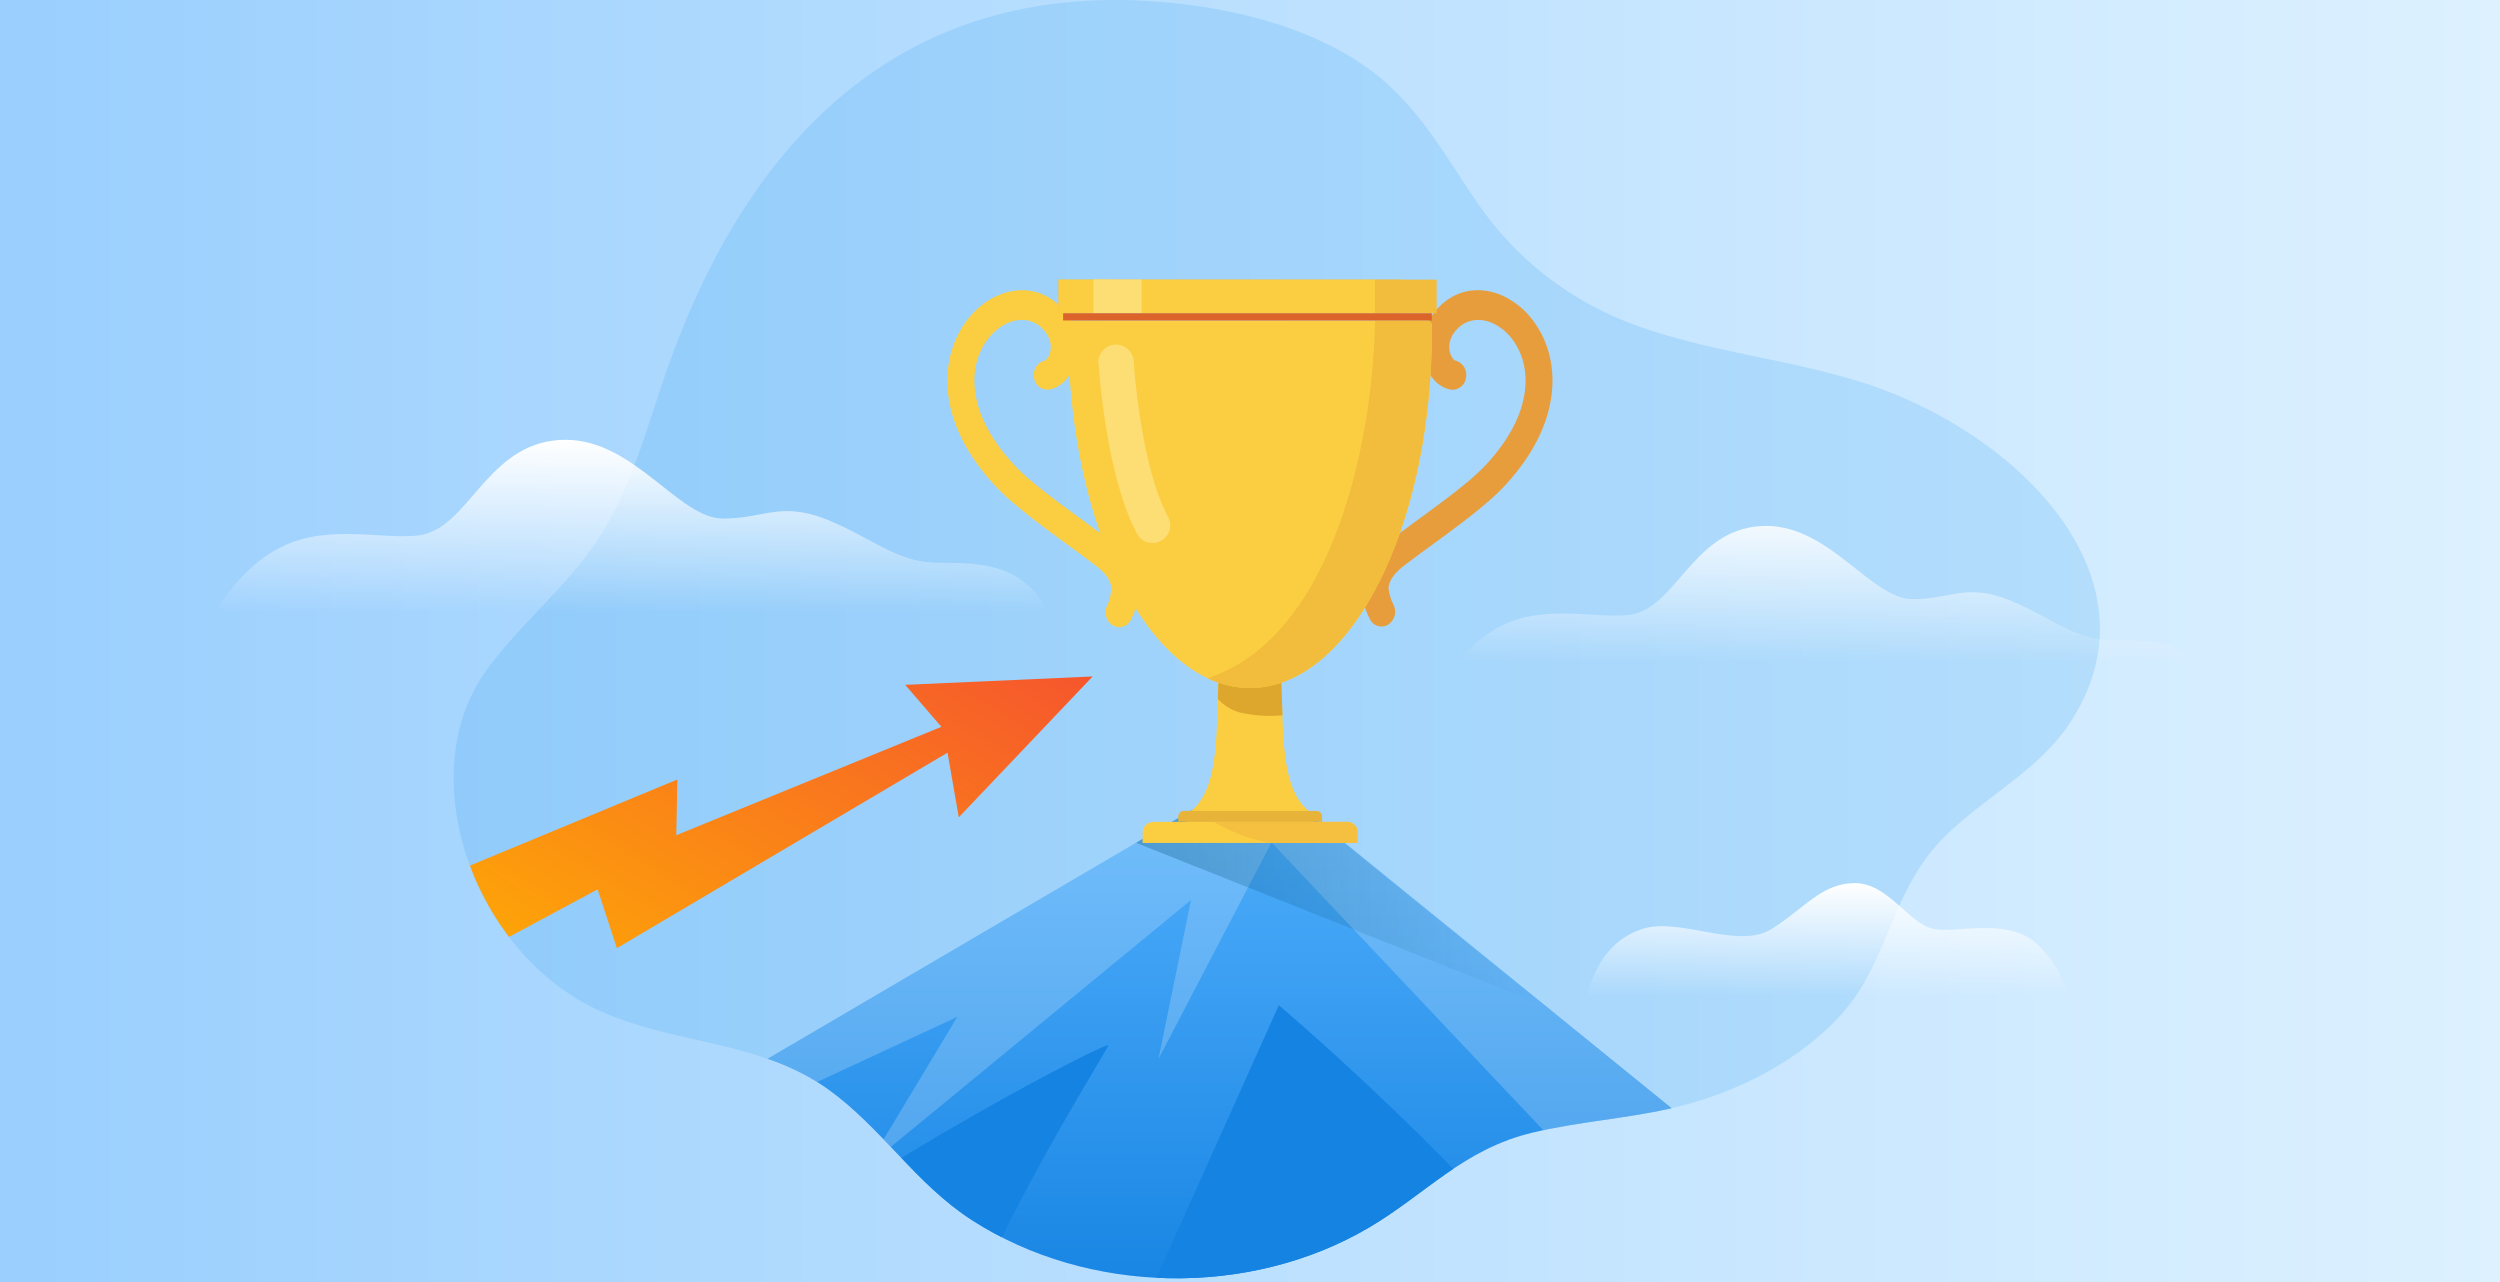 <svg id="bg" xmlns="http://www.w3.org/2000/svg" xmlns:xlink="http://www.w3.org/1999/xlink" viewBox="0 0 780 400"><rect x="0" y="0" width="780" height="400" fill="#333333" stroke="none"/><defs><style>.cls-1{fill:#3fa7f3;}.cls-1,.cls-6{opacity:0.2;}.cls-2{fill:url(#linear-gradient);}.cls-3{clip-path:url(#clip-path);}.cls-12,.cls-13,.cls-16,.cls-17,.cls-18,.cls-4,.cls-5,.cls-6,.cls-8{fill-rule:evenodd;}.cls-4{fill:url(#linear-gradient-2);}.cls-5{fill:#1583e2;}.cls-6{fill:#fff;}.cls-7{fill:url(#linear-gradient-3);}.cls-8{fill:url(#linear-gradient-4);}.cls-9{fill:url(#linear-gradient-5);}.cls-10{fill:url(#linear-gradient-6);}.cls-11{fill:url(#linear-gradient-7);}.cls-12,.cls-14{fill:#fbce42;}.cls-13{fill:#dda72d;}.cls-15{fill:#e79d3b;}.cls-16,.cls-20{fill:#f2bc3c;}.cls-17{fill:#f5bf40;}.cls-18{fill:#e8b339;}.cls-19{fill:#fdde74;}.cls-21{fill:#dc642b;}</style><linearGradient id="linear-gradient" y1="200" x2="780" y2="200" gradientTransform="translate(590 -190) rotate(90)" gradientUnits="userSpaceOnUse"><stop offset="0" stop-color="#9acffe"/><stop offset="1" stop-color="#ddf1ff"/></linearGradient><clipPath id="clip-path"><path id="Path_37508" data-name="Path 37508" class="cls-1" d="M187,315.32c23.3,10.63,50.2,9.21,71.62,24.71,16.54,12,27.21,29.4,44.6,40.62C339.36,404,389.77,404.91,427,383.06c17.9-10.51,29.49-24.56,51.36-29.74,13.92-3.3,28.47-4.28,42.44-7.39,20.4-4.55,39.66-14.47,52.9-28.56,14.66-15.62,15.86-36.22,29.46-52.42,11.92-14.2,31.17-22.67,42-38.45,31-45.29-15.51-91.81-64.26-107.21-23.46-7.41-49.59-9.76-72.37-18.49a101.75,101.75,0,0,1-46.2-35.55c-10.59-15-19.13-31.88-34.94-43.52C410.16,9.09,386.67,2.87,364.46.79,277.3-7.38,231.92,49.25,209,112.82c-7,19.29-11.5,39.54-23.48,56.94C176,183.7,162,195.14,152,208.82,128.16,241.16,147.31,297.21,187,315.32Z"/></clipPath><linearGradient id="linear-gradient-2" x1="-7840.73" y1="2826.26" x2="-7840.73" y2="2825.4" gradientTransform="matrix(421.56, 0, 0, -185.55, 3305644.54, 524661.38)" gradientUnits="userSpaceOnUse"><stop offset="0" stop-color="#50aefb"/><stop offset="1" stop-color="#1583e2"/></linearGradient><linearGradient id="linear-gradient-3" x1="-7819.41" y1="2832.04" x2="-7820.73" y2="2830.72" gradientTransform="matrix(192.64, 11.98, 6.53, -104.96, 1488209.16, 391114.17)" gradientUnits="userSpaceOnUse"><stop offset="0" stop-color="#f44336"/><stop offset="1" stop-color="#ffb400"/></linearGradient><linearGradient id="linear-gradient-4" x1="354.45" y1="277.14" x2="481.32" y2="277.14" gradientUnits="userSpaceOnUse"><stop offset="0" stop-color="#004d74" stop-opacity="0.3"/><stop offset="1" stop-color="#004d74" stop-opacity="0"/></linearGradient><linearGradient id="linear-gradient-5" x1="570.3" y1="275.53" x2="570.3" y2="310.75" gradientUnits="userSpaceOnUse"><stop offset="0" stop-color="#fff"/><stop offset="1" stop-color="#fff" stop-opacity="0"/></linearGradient><linearGradient id="linear-gradient-6" x1="197.18" y1="137.22" x2="197.18" y2="190.96" xlink:href="#linear-gradient-5"/><linearGradient id="linear-gradient-7" x1="-7822.19" y1="2850.97" x2="-7822.19" y2="2849.8" gradientTransform="matrix(207.57, 0, 0, -42.99, 1624191.77, 122718.57)" xlink:href="#linear-gradient-5"/></defs><rect class="cls-2" x="190" y="-190" width="400" height="780" transform="translate(190 590) rotate(-90)"/><path id="Path_37508-2" data-name="Path 37508" class="cls-1" d="M187,315.32c23.3,10.63,50.2,9.21,71.62,24.71,16.54,12,27.21,29.4,44.6,40.62C339.36,404,389.77,404.91,427,383.06c17.9-10.51,29.49-24.56,51.36-29.74,13.92-3.3,28.47-4.28,42.44-7.39,20.4-4.55,39.66-14.47,52.9-28.56,14.66-15.62,15.86-36.22,29.46-52.42,11.92-14.2,31.17-22.67,42-38.45,31-45.29-15.51-91.81-64.26-107.21-23.46-7.41-49.59-9.76-72.37-18.49a101.75,101.75,0,0,1-46.2-35.55c-10.59-15-19.13-31.88-34.94-43.52C410.16,9.09,386.67,2.87,364.46.79,277.3-7.38,231.92,49.25,209,112.82c-7,19.29-11.5,39.54-23.48,56.94C176,183.7,162,195.14,152,208.82,128.16,241.16,147.31,297.21,187,315.32Z"/><g class="cls-3"><g id="Group_2262" data-name="Group 2262"><path id="Path_37923" data-name="Path 37923" class="cls-4" d="M120.67,400,392.26,240.78,526.1,349.41v50.44l-85.57.15Z"/><path id="Path_37924" data-name="Path 37924" class="cls-5" d="M484.94,399.92l-44.41.08H360.21L399,313.63s52.3,44.32,85.93,86.29ZM306.23,400H224c48.23-37.49,122.62-75.84,121.81-73.82-.88,2.19-26.15,42.27-39.59,73.82Zm-98.78,0,40.93-35s-43.86,11.43-77.67,35Z"/><path id="Path_37925" data-name="Path 37925" class="cls-6" d="M120.67,400,392.26,240.78,543.65,363.45l-17.55,36.4-129.39-137-35.27,67.54,10.17-49.61-101,83.08,28.1-46.62Z"/><path id="Union_6" data-name="Union 6" class="cls-7" d="M78.2,298.46l133.15-55.27L211,260.58l82.71-33.81-11.29-13.1,58.48-2.61L299.14,255l-3.51-20.17-103.17,61-6-18.35-98,52.63Z"/></g><polygon class="cls-8" points="354.45 262.95 481.32 313.5 392.26 240.78 354.45 262.95"/></g><path class="cls-9" d="M636.18,295.09c-9.13-9.13-24.78-3.91-32.61-5.21s-14.35-14.35-24.79-14.35-15.65,7.82-26.09,14.35-28.69-3.92-40.44,0c-7.82,2.61-14.34,9.13-16.95,20.87h150C644,306.83,642.7,301.62,636.18,295.09Z"/><path class="cls-10" d="M293.14,175.61c-12.29,0-19.06-6.29-32.25-12.28-16.88-7.68-21.49-1.54-35.31-1.54s-27.64-24.57-49.13-24.57c-23,0-29.17,24.57-43,29.18-9.21,3.07-27.64-3.07-43,3.07s-23,21.49-23,21.49H326.92C319.24,175.61,305.42,175.61,293.14,175.61Z"/><path id="Path_38001" data-name="Path 38001" class="cls-11" d="M659.56,199.78c-11.42,0-17.72-5.85-30-11.42-15.7-7.14-20-1.43-32.83-1.43S571,164.09,551.05,164.09c-21.42,0-27.13,22.85-40,27.13-8.57,2.86-25.7-2.85-40,2.86s-21.42,20-21.42,20H691C683.83,199.78,671,199.78,659.56,199.78Z"/><path class="cls-12" d="M398,211.06H380.27c-1,16.11.68,35.58-9.46,42.58-.66.46-.48,2.17-.61,2.78h39.71c-.13-.61-.13-2.32-.79-2.78-10.13-7-8.5-26.47-9.45-42.58Z"/><path class="cls-13" d="M398,211.06H380.33l-.07,0c-.13,2.29-.22,4.64-.29,7a14.27,14.27,0,0,0,8.43,4.56,42.75,42.75,0,0,0,11.72.56c-.14-4.1-.21-8.24-.45-12.17Z"/><path class="cls-14" d="M327.41,121.56a4.28,4.28,0,0,1-4.81-3.83,4.58,4.58,0,0,1,3.49-5.28c.09,0,.26-.16.48-.41a5,5,0,0,0,1-1.94,6.79,6.79,0,0,0,.19-2.87,8.36,8.36,0,0,0-2.25-4.41c-3.18-3.46-7.66-3.75-11.66-1.78a16.18,16.18,0,0,0-5.41,4.45,20,20,0,0,0-3.62,7.18c-2.32,8.43,0,20.09,11.9,32.7,4.68,5,13.94,11.72,20.91,16.8,2.13,1.56,4,3,6,4.41.41.32.77.59,1.14.86,6.27,4.67,14.62,13.12,8.08,25.87a4,4,0,0,1-5.74,1.77,4.86,4.86,0,0,1-1.62-6.28c.91-1.77,1.51-5.18,1-6.63-.93-3-4-5.29-6.49-7.1l-1.24-.93c-1.21-.93-3.38-2.51-5.79-4.27-7.2-5.25-16.76-12.23-22.09-17.88-14.63-15.51-17.26-30.64-14.15-41.95a29.61,29.61,0,0,1,5.37-10.63,24.87,24.87,0,0,1,8.28-6.79c7.05-3.48,15.12-2.8,21.05,3.66a17.69,17.69,0,0,1,4.63,9.51,16.81,16.81,0,0,1-.49,7.13,14.51,14.51,0,0,1-3.07,5.62,9.17,9.17,0,0,1-5.13,3"/><path class="cls-15" d="M452.59,121.56a4.28,4.28,0,0,0,4.81-3.83,4.58,4.58,0,0,0-3.49-5.28c-.09,0-.26-.16-.49-.41a5.15,5.15,0,0,1-1-1.94,6.79,6.79,0,0,1-.19-2.87,8.36,8.36,0,0,1,2.25-4.41c3.18-3.46,7.66-3.75,11.66-1.78a16.18,16.18,0,0,1,5.41,4.45,20,20,0,0,1,3.62,7.18c2.32,8.43,0,20.09-11.9,32.7-4.68,5-13.94,11.72-20.91,16.8-2.13,1.56-4,3-6,4.41-.41.32-.77.59-1.14.86-6.27,4.67-14.39,12.92-7.84,25.67a4,4,0,0,0,5.73,1.77,4.86,4.86,0,0,0,1.62-6.29c-.73-1.43-1.69-4.36-1.48-5.58.55-3.37,4-6,6.69-7.94l1.24-.93c1.21-.93,3.38-2.51,5.79-4.27,7.19-5.25,16.76-12.23,22.09-17.88,14.62-15.51,17.26-30.64,14.15-41.95a29.61,29.61,0,0,0-5.37-10.63,24.87,24.87,0,0,0-8.28-6.79c-7.05-3.48-15.12-2.8-21.05,3.66a17.69,17.69,0,0,0-4.63,9.51,16.81,16.81,0,0,0,.49,7.13,14.38,14.38,0,0,0,3.07,5.62,9.17,9.17,0,0,0,5.13,3"/><path class="cls-12" d="M446.74,103.05c0,61.64-25.4,111.61-56.74,111.61s-56.74-50-56.74-111.61v-1.53a1.52,1.52,0,0,1,1.52-1.52H445.2a1.53,1.53,0,0,1,1.53,1.52v1.53Z"/><path class="cls-16" d="M446.74,103.05c0,61.64-25.4,111.61-56.74,111.61a30.94,30.94,0,0,1-13.23-3.06C416.28,198.71,428.54,136.28,429,100H445.2a1.53,1.53,0,0,1,1.53,1.52v1.53Z"/><path class="cls-12" d="M359.77,256.42h60.57a3.27,3.27,0,0,1,3.26,3.26V263H356.51v-3.27a3.27,3.27,0,0,1,3.26-3.26"/><path class="cls-17" d="M378.82,256.42h41.52a3.27,3.27,0,0,1,3.26,3.26V263H396a57,57,0,0,1-17.19-6.53"/><path class="cls-18" d="M369.55,253h41a1.83,1.83,0,0,1,1.94,1.69v1.69H367.61v-1.69a1.83,1.83,0,0,1,1.94-1.69"/><path class="cls-19" d="M342.71,113.37a5.5,5.5,0,1,1,11-.69c0,.09,2,32.36,10.74,48.63a5.5,5.5,0,0,1-9.69,5.21c-9.89-18.41-12-53.05-12-53.15"/><rect class="cls-20" x="330.27" y="87.25" width="117.97" height="10.49"/><rect class="cls-14" x="330.27" y="87.25" width="14.95" height="10.49"/><rect class="cls-19" x="341.13" y="87.18" width="15.13" height="10.49"/><rect class="cls-14" x="356.26" y="87.25" width="72.8" height="10.49"/><rect class="cls-20" x="429.06" y="87.25" width="8.55" height="10.49"/><rect class="cls-21" x="331.69" y="97.74" width="115.03" height="2.25"/></svg>
